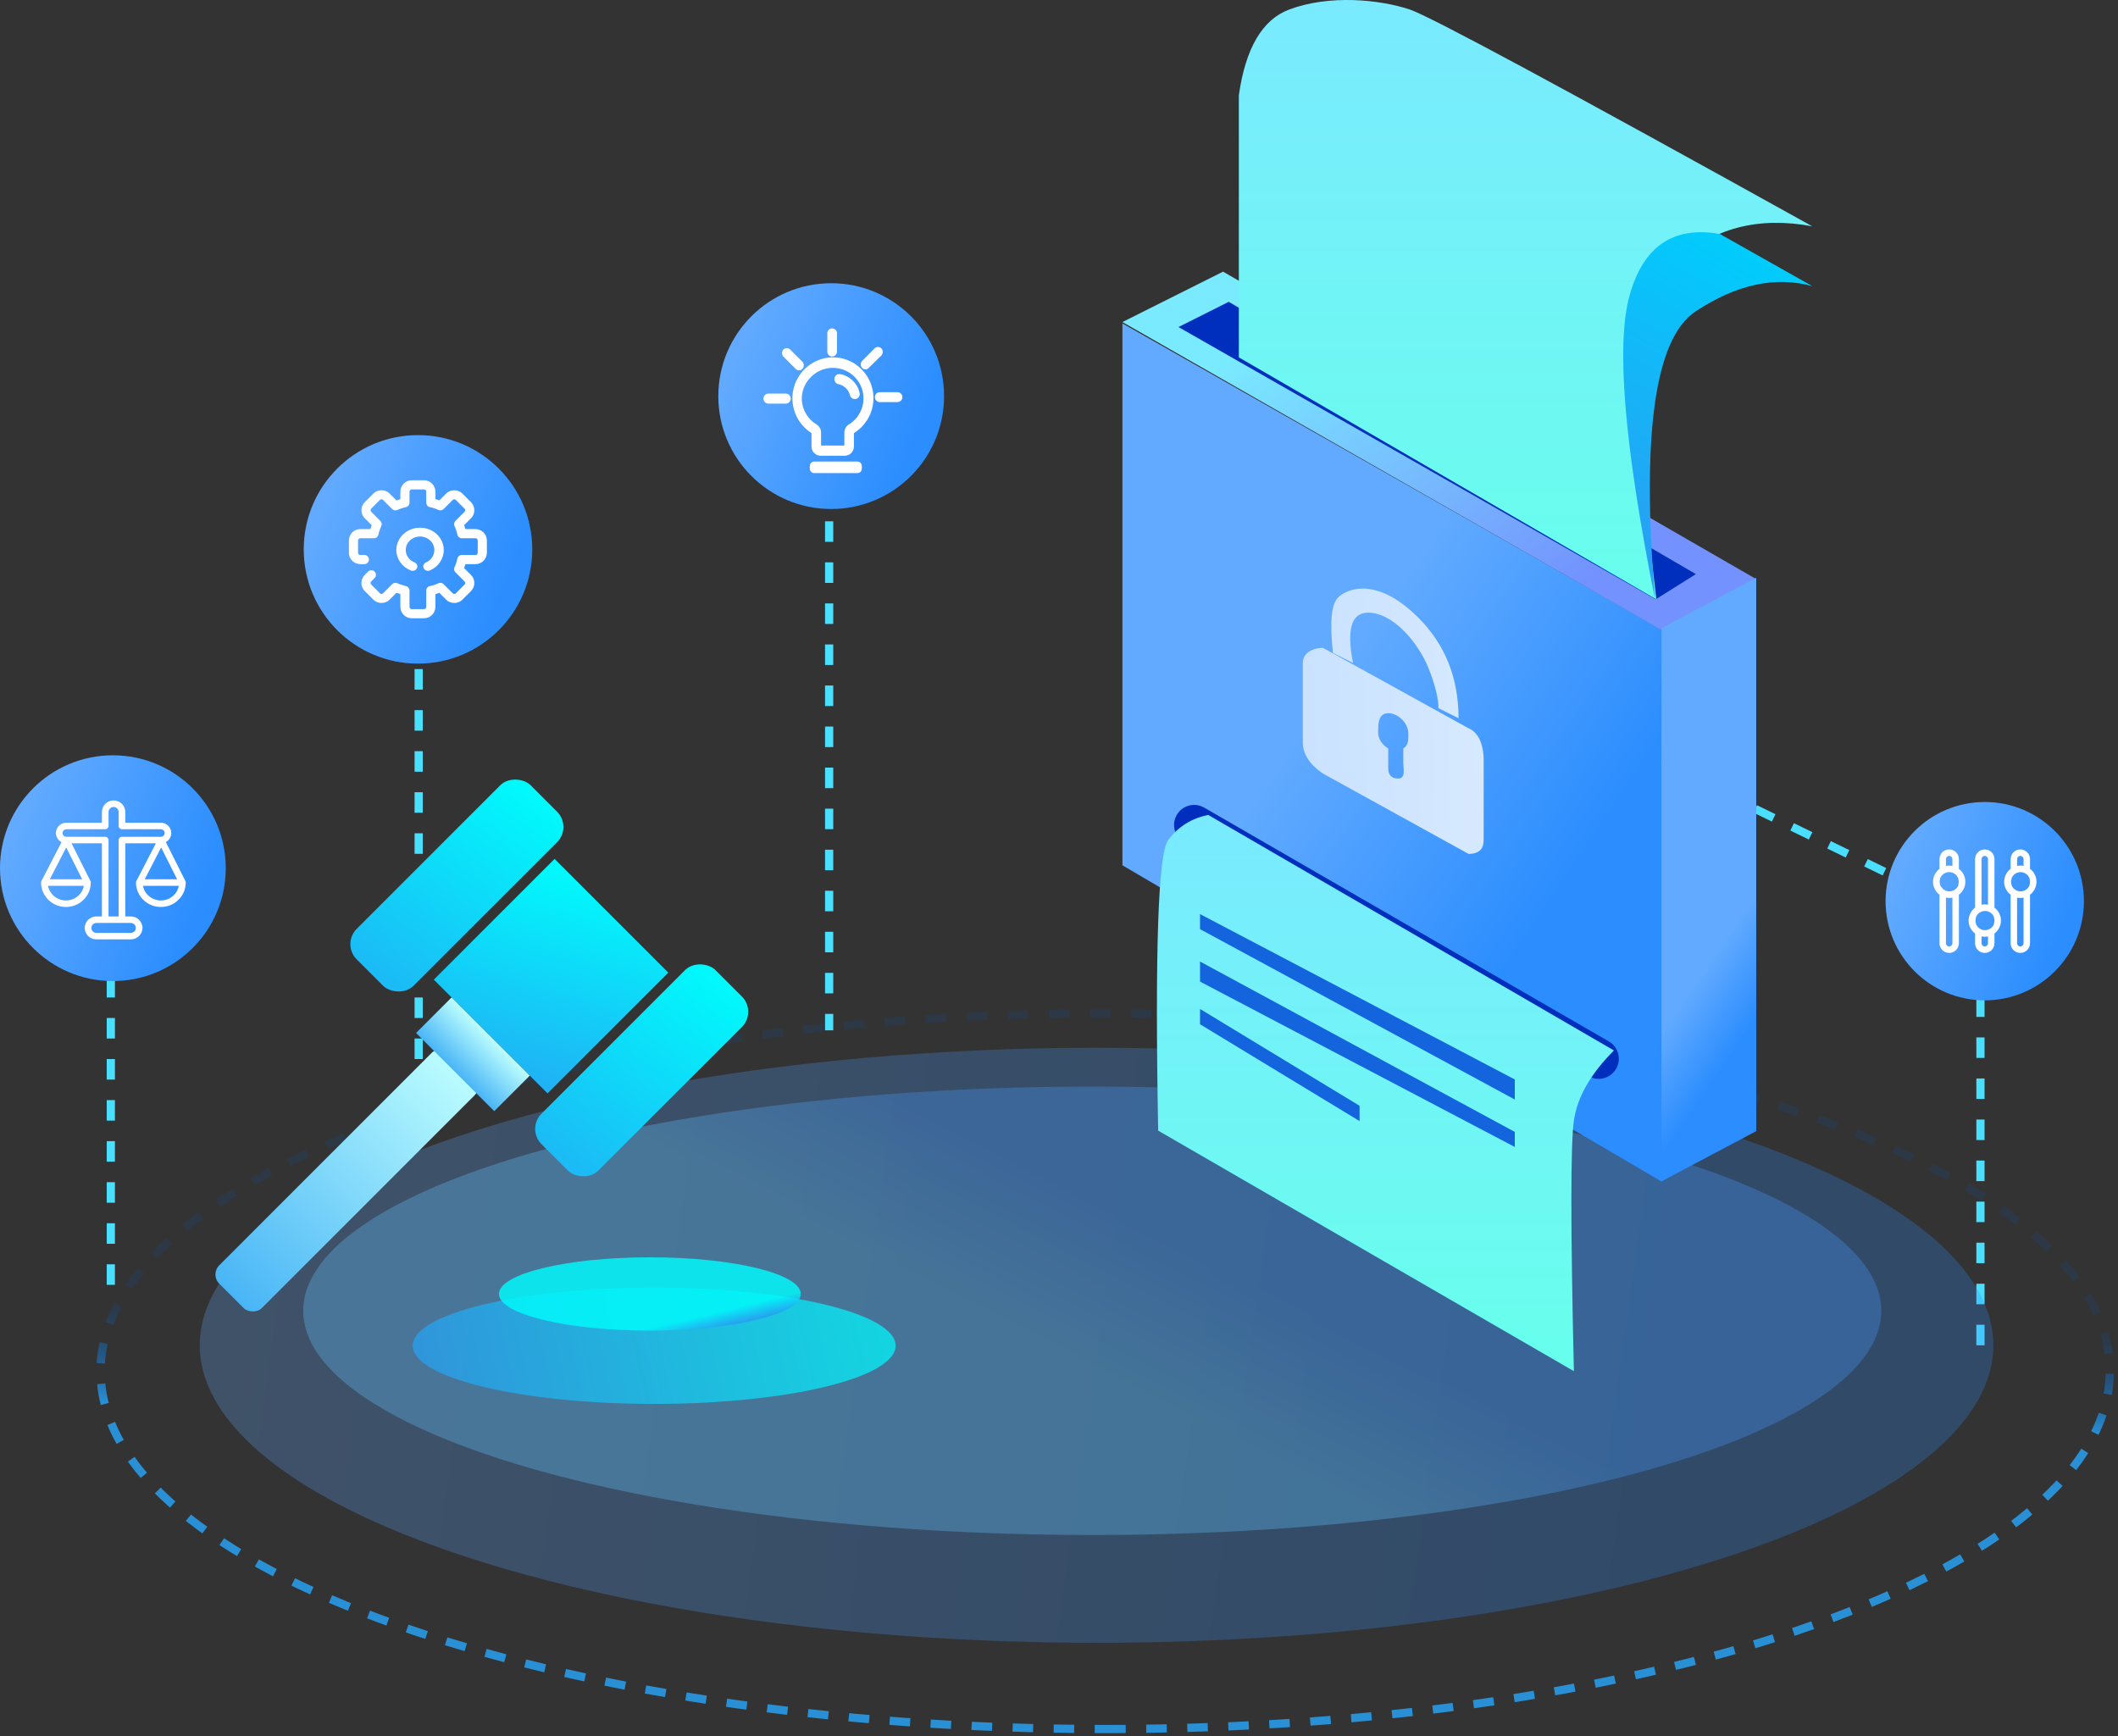<?xml version="1.0" encoding="UTF-8"?>
<svg width="516px" height="423px" viewBox="0 0 516 423" version="1.1" xmlns="http://www.w3.org/2000/svg" xmlns:xlink="http://www.w3.org/1999/xlink">
    <rect x="0" y="0" width="516" height="423" fill="#333333" stroke="none"/>
    <title>智方调配图@2x</title>
    <defs>
        <linearGradient x1="47.619%" y1="56.628%" x2="48.233%" y2="43.027%" id="linearGradient-1">
            <stop stop-color="#27A0F3" offset="0%"></stop>
            <stop stop-color="#0058BD" stop-opacity="0.164" offset="100%"></stop>
        </linearGradient>
        <linearGradient x1="5.0478689e-05%" y1="50%" x2="81.612%" y2="53.792%" id="linearGradient-2">
            <stop stop-color="#61AAFF" offset="0%"></stop>
            <stop stop-color="#2B8DFE" offset="100%"></stop>
        </linearGradient>
        <linearGradient x1="45.098%" y1="54.379%" x2="60.878%" y2="45.616%" id="linearGradient-3">
            <stop stop-color="#63C7FF" offset="0%"></stop>
            <stop stop-color="#469CFF" offset="100%"></stop>
        </linearGradient>
        <linearGradient x1="30.272%" y1="50%" x2="62.473%" y2="84.463%" id="linearGradient-4">
            <stop stop-color="#61AAFF" offset="0%"></stop>
            <stop stop-color="#2B8DFE" offset="100%"></stop>
        </linearGradient>
        <linearGradient x1="19.361%" y1="21.207%" x2="83.46%" y2="73.639%" id="linearGradient-5">
            <stop stop-color="#7AEAFF" offset="0%"></stop>
            <stop stop-color="#7392FE" offset="100%"></stop>
        </linearGradient>
        <linearGradient x1="46.233%" y1="64.809%" x2="50.781%" y2="84.463%" id="linearGradient-6">
            <stop stop-color="#61AAFF" offset="0%"></stop>
            <stop stop-color="#2B8DFE" offset="100%"></stop>
        </linearGradient>
        <linearGradient x1="5.0478689e-05%" y1="50%" x2="100%" y2="50%" id="linearGradient-7">
            <stop stop-color="#C9E2FF" offset="0%"></stop>
            <stop stop-color="#D6E9FE" offset="100%"></stop>
        </linearGradient>
        <linearGradient x1="50%" y1="0%" x2="50%" y2="100%" id="linearGradient-8">
            <stop stop-color="#7AEAFF" offset="0%"></stop>
            <stop stop-color="#67FFEC" offset="100%"></stop>
        </linearGradient>
        <linearGradient x1="50%" y1="0%" x2="50%" y2="100%" id="linearGradient-9">
            <stop stop-color="#7AEAFF" offset="0%"></stop>
            <stop stop-color="#68FEEC" offset="100%"></stop>
        </linearGradient>
        <linearGradient x1="36.737%" y1="94.637%" x2="63.263%" y2="3.756%" id="linearGradient-10">
            <stop stop-color="#27A0F3" offset="0%"></stop>
            <stop stop-color="#00CDFC" offset="100%"></stop>
        </linearGradient>
        <linearGradient x1="0%" y1="52.594%" x2="100%" y2="47.313%" id="linearGradient-11">
            <stop stop-color="#27A0F3" offset="0%"></stop>
            <stop stop-color="#00FAFC" offset="100%"></stop>
        </linearGradient>
        <linearGradient x1="110.397%" y1="57.676%" x2="100%" y2="47.273%" id="linearGradient-12">
            <stop stop-color="#27A0F3" offset="0%"></stop>
            <stop stop-color="#00FAFC" offset="100%"></stop>
        </linearGradient>
        <linearGradient x1="-41.138%" y1="80.276%" x2="100%" y2="8.987%" id="linearGradient-13">
            <stop stop-color="#27A0F3" offset="0%"></stop>
            <stop stop-color="#00FAFC" offset="100%"></stop>
        </linearGradient>
        <linearGradient x1="-28.9%" y1="3.756%" x2="100%" y2="3.756%" id="linearGradient-14">
            <stop stop-color="#27A0F3" offset="0%"></stop>
            <stop stop-color="#BDFEFF" offset="100%"></stop>
        </linearGradient>
        <linearGradient x1="-28.9%" y1="3.756%" x2="100%" y2="3.756%" id="linearGradient-15">
            <stop stop-color="#27A0F3" offset="0%"></stop>
            <stop stop-color="#BDFEFF" offset="100%"></stop>
        </linearGradient>
        <linearGradient x1="-41.138%" y1="53.644%" x2="100%" y2="45.063%" id="linearGradient-16">
            <stop stop-color="#27A0F3" offset="0%"></stop>
            <stop stop-color="#00FAFC" offset="100%"></stop>
        </linearGradient>
        <linearGradient x1="5.0478689e-05%" y1="50%" x2="81.612%" y2="84.463%" id="linearGradient-17">
            <stop stop-color="#61AAFF" offset="0%"></stop>
            <stop stop-color="#2B8DFE" offset="100%"></stop>
        </linearGradient>
    </defs>
    <g id="页面1" stroke="none" stroke-width="1" fill="none" fill-rule="evenodd">
        <g id="首页1" transform="translate(-1005, -193)">
            <g id="智方调配图" transform="translate(1005, 193)">
                <path d="M482.487,327.731 L482.487,223.739 L331.227,150.21" id="路径-83" stroke="#4BDFFF" stroke-width="2" stroke-dasharray="5"></path>
                <g id="编组-49" transform="translate(24.504, 0)">
                    <path d="M244.748,421.218 C379.918,421.218 489.496,382.184 489.496,334.034 C489.496,285.883 379.918,246.849 244.748,246.849 C109.577,246.849 0,285.883 0,334.034 C0,382.184 109.577,421.218 244.748,421.218 Z" id="椭圆形备份-31" stroke="url(#linearGradient-1)" stroke-width="2" opacity="0.849" stroke-dasharray="5"></path>
                    <ellipse id="椭圆形备份-30" fill="url(#linearGradient-2)" opacity="0.258" cx="242.647" cy="327.731" rx="218.487" ry="72.479"></ellipse>
                    <ellipse id="椭圆形" fill="url(#linearGradient-3)" opacity="0.317" cx="241.597" cy="319.328" rx="192.227" ry="54.622"></ellipse>
                    <polygon id="路径-53" fill="url(#linearGradient-4)" points="248.95 78.782 248.95 210.803 380.252 287.815 380.252 153.349"></polygon>
                    <polygon id="路径-59" fill="url(#linearGradient-5)" points="380.077 153.361 403.361 141.082 273.459 66.176 248.95 78.456"></polygon>
                    <polygon id="路径-73" fill="url(#linearGradient-6)" points="380.252 287.815 403.361 275.56 403.361 140.756 380.252 153.011"></polygon>
                    <polygon id="路径-74" fill="#002EBD" points="262.605 79.672 378.865 146.008 388.655 139.866 274.843 73.529"></polygon>
                    <path d="M258.789,224.546 L372.611,224.576 C375.316,224.576 377.509,226.769 377.509,229.474 C377.51,232.177 375.319,234.369 372.616,234.37 C372.615,234.37 372.614,234.37 372.613,234.37 L258.791,234.34 C256.086,234.34 253.894,232.147 253.893,229.442 C253.892,226.739 256.083,224.547 258.786,224.546 C258.787,224.546 258.788,224.546 258.789,224.546 Z" id="矩形" fill="#002EBD" transform="translate(315.701, 229.458) rotate(30) translate(-315.701, -229.458) "></path>
                    <g id="锁" transform="translate(314.821, 176.221) rotate(-1) translate(-314.821, -176.221) translate(292.821, 143.221)" fill="url(#linearGradient-7)" fill-rule="nonzero">
                        <path d="M40.437,34.519 L5.296,14.311 C2.318,14.311 0.338,15.783 0.338,17.898 L-0.004,37.487 C-0.004,39.602 1.134,42.405 4.762,44.918 L39.903,65.126 C42.882,65.126 43.638,63.633 43.638,61.518 L43.98,41.929 C43.98,39.814 43.448,35.874 40.437,34.519 Z M20.924,30.504 C23.372,30.547 25.776,33.039 25.733,35.487 C25.71,36.801 25.811,38.41 24.446,39.139 L24.382,42.811 C24.382,44.133 24.955,46.463 23.094,46.463 C21.232,46.463 20.69,45.294 20.69,43.972 L20.775,39.074 C19.41,38.345 18.392,36.673 18.392,35.359 C18.392,33.148 18.477,30.462 20.924,30.504 Z M28.672,7.371 C35.083,14.015 38.204,22.234 38.033,32.028 L33.181,29.494 C33.224,27.045 32.465,23.766 30.905,19.657 C28.565,13.493 22.575,6.04 16.457,5.933 C12.379,5.862 11.084,9.922 12.573,18.112 L7.722,15.578 C7.034,8.218 7.52,3.736 9.18,2.132 C11.67,-0.274 19.054,-2.594 28.672,7.371 Z" id="形状"></path>
                    </g>
                    <path d="M257.658,275.437 L358.936,334.034 C358.122,299.039 358.122,278.693 358.936,272.996 C359.749,267.299 363.003,261.602 368.697,255.905 L269.86,198.529 C265.793,199.343 262.539,201.378 260.098,204.633 C257.658,207.889 256.845,231.49 257.658,275.437 Z" id="路径-76" fill="url(#linearGradient-8)"></path>
                    <path d="M267.857,234.244 L344.538,275.749 L344.538,279.412 L267.857,239.127 L267.857,234.244 Z M267.857,245.798 L306.723,269.385 L306.723,273.109 L267.857,249.523 L267.857,245.798 Z M267.857,222.689 L344.538,262.974 L344.538,267.857 L267.857,226.351 L267.857,222.689 Z" id="形状结合" fill="#1364DD"></path>
                    <path d="M277.311,87.061 L277.311,23.202 C278.945,11.74 283.03,4.781 289.566,2.325 C299.37,-1.359 311.625,-0.131 318.978,2.325 C323.88,3.963 356.559,21.565 417.017,55.132 C403.945,52.676 392.916,55.541 383.929,63.728 C374.942,71.915 373.308,99.342 379.027,146.008 L277.311,87.061 Z" id="路径-80" fill="url(#linearGradient-9)"></path>
                    <path d="M417.017,69.703 L394.496,57 C383.162,55 375.829,60 372.496,72 C369.162,84 371.233,108.669 378.707,146.008 C375.363,105.811 378.659,82.427 388.594,75.856 C398.528,69.285 408.003,67.234 417.017,69.703 Z" id="路径-81" fill="url(#linearGradient-10)"></path>
                    <g id="编组-11" transform="translate(1.5, 117)" stroke="#4BDFFF" stroke-dasharray="5" stroke-width="2">
                        <line x1="175.996" y1="0" x2="175.996" y2="134" id="路径-4"></line>
                        <line x1="0.996" y1="121" x2="0.996" y2="201" id="路径-5"></line>
                        <line x1="75.996" y1="26" x2="75.996" y2="152" id="路径-4备份"></line>
                    </g>
                    <g id="编组-10" transform="translate(0.496, 186)">
                        <ellipse id="椭圆形备份-32" fill="url(#linearGradient-11)" opacity="0.73" cx="134.373" cy="141.83" rx="58.824" ry="14.181"></ellipse>
                        <ellipse id="椭圆形" fill="url(#linearGradient-12)" opacity="0.827" cx="133.323" cy="129.224" rx="36.765" ry="8.929"></ellipse>
                        <g id="编组-48" transform="translate(80.5, 80.5) rotate(-45) translate(-80.5, -80.5) translate(10, 38)">
                            <rect id="矩形" fill="url(#linearGradient-13)" x="90.319" y="22.949" width="41.607" height="39.183"></rect>
                            <rect id="矩形备份-92" fill="url(#linearGradient-14)" x="0.986" y="35.194" width="79.543" height="14.694" rx="3.151"></rect>
                            <rect id="矩形备份-91" fill="url(#linearGradient-15)" x="78.082" y="29.072" width="12.237" height="26.938"></rect>
                            <rect id="矩形备份-90" fill="url(#linearGradient-16)" x="80.529" y="0.909" width="59.963" height="19.592" rx="5.252"></rect>
                            <rect id="矩形备份-89" fill="url(#linearGradient-16)" x="80.529" y="64.581" width="59.963" height="19.592" rx="5.252"></rect>
                        </g>
                    </g>
                </g>
                <circle id="椭圆形" fill="url(#linearGradient-17)" cx="27.5" cy="211.5" r="27.5"></circle>
                <circle id="椭圆形备份-35" fill="url(#linearGradient-17)" cx="483.538" cy="219.538" r="24.16"></circle>
                <circle id="椭圆形备份-33" fill="url(#linearGradient-17)" cx="101.836" cy="133.836" r="27.836"></circle>
                <circle id="椭圆形备份-34" fill="url(#linearGradient-17)" cx="202.5" cy="96.5" r="27.5"></circle>
                <g id="智能" transform="translate(186, 80)" fill="#FFFFFF" fill-rule="nonzero">
                    <path d="M19.883,31.026 L13.857,31.026 C12.648,30.979 11.694,29.975 11.705,28.76 L11.705,25.508 C7.997,23.165 6.25,18.662 7.403,14.416 C8.555,10.171 12.336,7.181 16.715,7.054 C19.445,6.992 22.078,8.076 23.98,10.046 C26.088,12.219 27.095,15.238 26.717,18.248 C26.338,21.258 24.614,23.931 22.035,25.508 L22.035,28.76 C22.045,29.975 21.092,30.979 19.883,31.026 Z M14.029,28.535 L19.71,28.535 L19.71,25.353 C19.715,24.553 20.132,23.813 20.812,23.398 C22.733,22.228 24.019,20.243 24.308,18.005 C24.596,15.767 23.854,13.519 22.293,11.897 C20.837,10.396 18.826,9.569 16.74,9.615 C14.654,9.661 12.681,10.575 11.291,12.139 C9.99,13.546 9.286,15.407 9.329,17.327 C9.44,19.829 10.791,22.108 12.927,23.398 C13.607,23.813 14.025,24.553 14.029,25.353 L14.029,28.535 Z" id="形状"></path>
                    <path d="M12.459,32.436 L22.797,32.436 C23.582,32.436 23.974,32.886 23.974,33.787 L23.974,33.905 C23.974,34.806 23.582,35.256 22.797,35.256 L12.459,35.256 C11.674,35.256 11.282,34.806 11.282,33.905 L11.282,33.787 C11.282,32.886 11.674,32.436 12.459,32.436 Z" id="路径"></path>
                    <path d="M16.72,6.858 C16.403,6.853 16.102,6.722 15.882,6.494 C15.663,6.265 15.545,5.959 15.554,5.643 L15.554,1.322 C15.499,0.87 15.711,0.426 16.097,0.183 C16.483,-0.061 16.975,-0.061 17.361,0.183 C17.747,0.426 17.958,0.87 17.904,1.322 L17.904,5.575 C17.927,5.904 17.813,6.228 17.589,6.471 C17.365,6.714 17.051,6.854 16.72,6.858 L16.72,6.858 Z M32.629,17.962 L28.352,17.962 C27.679,17.962 27.134,17.418 27.134,16.747 C27.134,16.076 27.679,15.532 28.352,15.532 L32.629,15.532 C33.301,15.532 33.846,16.076 33.846,16.747 C33.846,17.418 33.301,17.962 32.629,17.962 L32.629,17.962 Z M5.461,18.333 L1.184,18.333 C0.518,18.315 -0.009,17.766 0,17.101 C-0.004,16.784 0.118,16.477 0.34,16.249 C0.562,16.021 0.865,15.891 1.184,15.886 L5.461,15.886 C5.779,15.891 6.083,16.021 6.305,16.249 C6.527,16.477 6.649,16.784 6.644,17.101 C6.654,17.766 6.126,18.315 5.461,18.333 L5.461,18.333 Z M24.869,9.997 C24.549,9.988 24.246,9.855 24.024,9.625 C23.593,9.145 23.593,8.418 24.024,7.938 L27.05,4.883 C27.27,4.652 27.576,4.521 27.895,4.521 C28.215,4.521 28.52,4.652 28.741,4.883 C29.171,5.364 29.171,6.09 28.741,6.571 L25.697,9.575 C25.495,9.827 25.193,9.981 24.869,9.997 L24.869,9.997 Z M8.69,10.233 C8.386,10.23 8.094,10.109 7.878,9.895 L4.835,6.858 C4.42,6.372 4.42,5.656 4.835,5.17 C5.058,4.943 5.363,4.815 5.681,4.815 C5.999,4.815 6.303,4.943 6.526,5.17 L9.501,8.14 C9.932,8.621 9.932,9.347 9.501,9.828 C9.296,10.065 9.004,10.211 8.69,10.233 L8.69,10.233 Z M22.215,17.22 C21.7,17.206 21.251,16.867 21.099,16.376 C20.795,14.992 19.713,13.911 18.326,13.608 C17.678,13.512 17.217,12.927 17.278,12.275 C17.291,11.944 17.439,11.634 17.689,11.416 C17.939,11.199 18.267,11.094 18.597,11.127 C20.949,11.526 22.837,13.285 23.398,15.599 C23.604,16.232 23.277,16.915 22.654,17.152 C22.512,17.195 22.364,17.218 22.215,17.22 L22.215,17.22 Z" id="形状"></path>
                </g>
                <g id="调节-设置均衡器" transform="translate(470.933, 206.933)" fill="#FFFFFF" fill-rule="nonzero">
                    <path d="M6.303,4.727 L6.303,2.363 C6.303,1.058 5.244,0 3.939,0 C2.634,0 1.576,1.058 1.576,2.363 L1.576,4.727 C0.584,5.471 0,6.638 0,7.878 C0,9.118 0.584,10.286 1.576,11.029 L1.576,22.847 C1.576,24.152 2.634,25.21 3.939,25.21 C5.244,25.21 6.303,24.152 6.303,22.847 L6.303,11.029 C7.294,10.286 7.878,9.118 7.878,7.878 C7.878,6.638 7.294,5.471 6.303,4.727 Z M3.151,2.363 C3.151,1.928 3.504,1.576 3.939,1.576 C4.374,1.576 4.727,1.928 4.727,2.363 L4.727,4.018 C4.207,3.913 3.671,3.913 3.151,4.018 L3.151,2.363 Z M4.727,22.847 C4.727,23.282 4.374,23.634 3.939,23.634 C3.504,23.634 3.151,23.282 3.151,22.847 L3.151,11.738 C3.671,11.845 4.207,11.845 4.727,11.738 L4.727,22.847 Z M6.2,8.54 L6.2,8.666 C6.128,8.873 6.027,9.069 5.901,9.249 C5.763,9.438 5.599,9.605 5.412,9.745 C4.572,10.376 3.416,10.376 2.576,9.745 C2.39,9.605 2.225,9.438 2.088,9.249 C1.936,9.074 1.812,8.877 1.717,8.666 L1.717,8.54 C1.576,8.11 1.576,7.646 1.717,7.216 L1.717,7.09 C1.79,6.883 1.89,6.687 2.017,6.507 C2.154,6.319 2.319,6.151 2.505,6.011 C2.701,5.861 2.919,5.741 3.151,5.657 C3.404,5.565 3.67,5.517 3.939,5.515 C4.208,5.517 4.474,5.565 4.727,5.657 C4.953,5.738 5.165,5.852 5.357,5.995 C5.544,6.136 5.708,6.303 5.846,6.492 C5.979,6.675 6.085,6.877 6.161,7.09 L6.161,7.216 C6.302,7.646 6.302,8.11 6.161,8.54 L6.2,8.54 Z M23.634,4.727 L23.634,2.363 C23.634,1.058 22.576,0 21.271,0 C19.966,0 18.908,1.058 18.908,2.363 L18.908,4.727 C17.916,5.471 17.332,6.638 17.332,7.878 C17.332,9.118 17.916,10.286 18.908,11.029 L18.908,22.847 C18.908,24.152 19.966,25.21 21.271,25.21 C22.576,25.21 23.634,24.152 23.634,22.847 L23.634,11.029 C24.626,10.286 25.21,9.118 25.21,7.878 C25.21,6.638 24.626,5.471 23.634,4.727 Z M20.483,2.363 C20.483,1.928 20.836,1.576 21.271,1.576 C21.706,1.576 22.059,1.928 22.059,2.363 L22.059,4.018 C21.539,3.913 21.003,3.913 20.483,4.018 L20.483,2.363 Z M22.059,22.847 C22.059,23.282 21.706,23.634 21.271,23.634 C20.836,23.634 20.483,23.282 20.483,22.847 L20.483,11.738 C21.003,11.845 21.539,11.845 22.059,11.738 L22.059,22.847 Z M23.532,8.54 L23.532,8.666 C23.46,8.873 23.359,9.069 23.233,9.249 C23.095,9.438 22.931,9.605 22.744,9.745 C21.904,10.376 20.748,10.376 19.908,9.745 C19.722,9.605 19.557,9.438 19.42,9.249 C19.293,9.069 19.193,8.873 19.12,8.666 L19.12,8.54 C18.979,8.11 18.979,7.646 19.12,7.216 L19.12,7.09 C19.193,6.883 19.293,6.687 19.42,6.507 C19.557,6.319 19.722,6.151 19.908,6.011 C20.1,5.867 20.313,5.753 20.538,5.672 C21.046,5.48 21.606,5.48 22.114,5.672 C22.34,5.753 22.552,5.867 22.744,6.011 C22.931,6.151 23.095,6.319 23.233,6.507 C23.359,6.687 23.46,6.883 23.532,7.09 L23.532,7.216 C23.673,7.646 23.673,8.11 23.532,8.54 L23.532,8.54 Z M14.968,14.181 L14.968,2.363 C14.968,1.058 13.91,0 12.605,0 C11.3,0 10.242,1.058 10.242,2.363 L10.242,14.181 C9.25,14.925 8.666,16.092 8.666,17.332 C8.666,18.572 9.25,19.739 10.242,20.483 L10.242,22.847 C10.242,24.152 11.3,25.21 12.605,25.21 C13.91,25.21 14.968,24.152 14.968,22.847 L14.968,20.483 C15.96,19.739 16.544,18.572 16.544,17.332 C16.544,16.092 15.96,14.925 14.968,14.181 Z M11.817,2.363 C11.817,1.928 12.17,1.576 12.605,1.576 C13.04,1.576 13.393,1.928 13.393,2.363 L13.393,13.472 C12.873,13.367 12.337,13.367 11.817,13.472 L11.817,2.363 Z M13.393,22.847 C13.393,23.282 13.04,23.634 12.605,23.634 C12.17,23.634 11.817,23.282 11.817,22.847 L11.817,21.192 C12.337,21.298 12.873,21.298 13.393,21.192 L13.393,22.847 Z M14.866,17.994 L14.866,18.12 C14.794,18.327 14.693,18.523 14.567,18.703 C14.429,18.891 14.265,19.059 14.078,19.199 C13.238,19.829 12.082,19.829 11.242,19.199 C11.056,19.059 10.891,18.891 10.754,18.703 C10.627,18.523 10.527,18.327 10.454,18.12 L10.454,17.994 C10.313,17.564 10.313,17.1 10.454,16.67 L10.454,16.544 C10.527,16.337 10.627,16.141 10.754,15.961 C10.891,15.772 11.056,15.605 11.242,15.465 C11.434,15.321 11.647,15.207 11.872,15.126 C12.38,14.934 12.94,14.934 13.448,15.126 C13.674,15.207 13.886,15.321 14.078,15.465 C14.265,15.605 14.429,15.772 14.567,15.961 C14.693,16.141 14.794,16.337 14.866,16.544 L14.866,16.67 C15.007,17.1 15.007,17.564 14.866,17.994 L14.866,17.994 Z" id="形状"></path>
                </g>
                <g id="法律-(2)" transform="translate(10, 195)" fill="#FFFFFF" fill-rule="nonzero">
                    <path d="M35.256,19.999 C35.256,19.848 35.214,19.708 35.14,19.588 L30.401,10.131 C31.192,9.705 31.729,8.88 31.729,7.933 C31.729,6.551 30.584,5.426 29.177,5.426 L20.52,5.426 L20.52,2.795 C20.52,1.254 19.243,0 17.674,0 C16.104,0 14.828,1.254 14.828,2.795 L14.828,5.426 L6.17,5.426 C4.763,5.426 3.618,6.551 3.618,7.933 C3.618,8.897 4.176,9.734 4.991,10.153 L0.087,19.639 C0.082,19.65 0.078,19.661 0.073,19.672 C0.068,19.684 0.063,19.695 0.058,19.706 C0.041,19.748 0.027,19.791 0.018,19.835 C0.016,19.84 0.016,19.845 0.015,19.851 C0.007,19.894 0.003,19.937 0.002,19.981 C0.002,19.987 0,19.993 0,19.999 C0,20.008 0.001,20.017 0.001,20.027 C0.001,20.029 0.001,20.031 0.001,20.033 C0.02,23.3 2.731,25.953 6.062,25.953 C9.39,25.953 12.1,23.305 12.123,20.041 C12.124,20.027 12.127,20.013 12.127,19.999 C12.127,19.848 12.085,19.708 12.011,19.588 L7.425,10.439 L14.828,10.439 L14.828,28.255 L13.483,28.255 C11.914,28.255 10.637,29.509 10.637,31.051 C10.637,32.592 11.914,33.846 13.483,33.846 L21.864,33.846 C23.433,33.846 24.71,32.592 24.71,31.051 C24.71,29.509 23.433,28.255 21.864,28.255 L20.52,28.255 L20.52,10.439 L27.973,10.439 L23.217,19.639 C23.211,19.65 23.208,19.661 23.203,19.671 C23.197,19.683 23.192,19.695 23.187,19.707 C23.171,19.749 23.156,19.791 23.147,19.835 C23.146,19.84 23.146,19.846 23.144,19.851 C23.136,19.894 23.132,19.938 23.131,19.981 C23.131,19.987 23.129,19.993 23.129,19.999 C23.129,20.008 23.13,20.018 23.13,20.027 C23.13,20.029 23.13,20.031 23.13,20.033 C23.149,23.3 25.86,25.953 29.191,25.953 C32.52,25.953 35.23,23.304 35.252,20.04 C35.253,20.026 35.256,20.013 35.256,19.999 Z M6.062,24.365 C3.886,24.365 2.071,22.823 1.69,20.793 L10.434,20.793 C10.052,22.823 8.237,24.365 6.062,24.365 Z M2.125,19.205 L6.132,11.453 L10.017,19.205 L2.125,19.205 Z M23.094,31.051 C23.094,31.717 22.542,32.258 21.864,32.258 L13.483,32.258 C12.805,32.258 12.254,31.717 12.254,31.051 C12.254,30.385 12.805,29.843 13.483,29.843 L21.864,29.843 C22.542,29.843 23.094,30.385 23.094,31.051 Z M19.711,8.851 C19.265,8.851 18.903,9.207 18.903,9.645 L18.903,28.255 L16.444,28.255 L16.444,9.645 C16.444,9.207 16.082,8.851 15.636,8.851 L6.17,8.851 C5.655,8.851 5.235,8.439 5.235,7.933 C5.235,7.426 5.654,7.014 6.17,7.014 L15.636,7.014 C16.082,7.014 16.444,6.659 16.444,6.22 L16.444,2.795 C16.444,2.13 16.996,1.588 17.674,1.588 C18.352,1.588 18.903,2.13 18.903,2.795 L18.903,6.22 C18.903,6.659 19.265,7.014 19.711,7.014 L29.177,7.014 C29.693,7.014 30.113,7.426 30.113,7.933 C30.113,8.439 29.693,8.851 29.177,8.851 L19.711,8.851 Z M29.261,11.453 L33.146,19.205 L25.255,19.205 L29.261,11.453 Z M29.191,24.365 C27.016,24.365 25.2,22.823 24.819,20.793 L33.563,20.793 C33.182,22.823 31.367,24.365 29.191,24.365 Z" id="形状"></path>
                </g>
                <g id="系统" transform="translate(85, 117)" fill="#FFFFFF" fill-rule="nonzero">
                    <path d="M15.529,22.058 C15.38,22.058 15.228,22.032 15.081,21.973 C12.939,21.121 11.555,19.161 11.555,16.978 C11.555,13.988 14.146,11.555 17.332,11.555 C20.518,11.555 23.109,13.988 23.109,16.978 C23.109,19.129 21.79,21.085 19.748,21.961 C19.171,22.208 18.492,21.973 18.227,21.433 C17.965,20.895 18.217,20.258 18.792,20.011 C20.022,19.484 20.817,18.292 20.817,16.978 C20.817,15.17 19.254,13.699 17.332,13.699 C15.41,13.699 13.847,15.17 13.847,16.978 C13.847,18.299 14.683,19.485 15.978,19.998 C16.561,20.231 16.832,20.861 16.585,21.405 C16.399,21.813 15.975,22.058 15.529,22.058" id="路径"></path>
                    <path d="M18.304,33.613 L15.309,33.613 C13.781,33.613 12.538,32.37 12.538,30.843 L12.538,27.707 C12.247,27.62 11.917,27.514 11.601,27.404 L9.899,29.105 C8.854,30.152 7.028,30.152 5.982,29.105 L3.864,26.987 C2.783,25.907 2.783,24.149 3.863,23.069 L4.685,22.248 C5.12,21.812 5.824,21.812 6.26,22.248 C6.695,22.683 6.695,23.387 6.26,23.823 L5.439,24.644 C5.227,24.856 5.227,25.2 5.439,25.412 L7.557,27.53 C7.695,27.668 7.857,27.689 7.94,27.689 C8.025,27.689 8.185,27.668 8.323,27.53 L10.545,25.309 C10.88,24.973 11.388,24.887 11.816,25.093 C12.333,25.341 13.522,25.678 13.935,25.788 C14.425,25.916 14.766,26.358 14.766,26.864 L14.766,30.843 C14.766,31.142 15.01,31.386 15.309,31.386 L18.304,31.386 C18.604,31.386 18.847,31.142 18.847,30.843 L18.847,26.864 C18.847,26.329 19.228,25.869 19.753,25.77 C20.449,25.638 21.137,25.41 21.797,25.093 C22.226,24.887 22.733,24.973 23.067,25.309 L25.289,27.53 C25.428,27.668 25.588,27.689 25.672,27.689 C25.756,27.689 25.917,27.668 26.056,27.53 L28.175,25.412 C28.385,25.2 28.385,24.856 28.174,24.644 L25.953,22.423 C25.619,22.089 25.532,21.578 25.737,21.152 C26.054,20.494 26.282,19.806 26.414,19.11 C26.513,18.583 26.973,18.202 27.508,18.202 L30.842,18.202 C31.142,18.202 31.386,17.958 31.386,17.66 L31.386,14.664 C31.386,14.365 31.142,14.121 30.842,14.121 L27.508,14.121 C26.973,14.121 26.513,13.74 26.414,13.215 C26.282,12.521 26.054,11.832 25.737,11.172 C25.532,10.745 25.619,10.235 25.953,9.901 L28.175,7.68 C28.385,7.467 28.385,7.124 28.174,6.911 L26.056,4.794 C25.917,4.656 25.756,4.635 25.672,4.635 C25.588,4.635 25.428,4.656 25.289,4.794 L23.067,7.015 C22.733,7.35 22.226,7.437 21.797,7.231 C21.137,6.914 20.449,6.685 19.753,6.554 C19.228,6.455 18.847,5.995 18.847,5.46 L18.847,2.77 C18.847,2.47 18.604,2.228 18.304,2.228 L15.309,2.228 C15.01,2.228 14.766,2.47 14.766,2.77 L14.766,5.46 C14.766,5.98 14.405,6.434 13.896,6.546 C13.402,6.657 12.442,6.93 11.816,7.231 C11.388,7.437 10.88,7.35 10.545,7.015 L8.325,4.794 C8.185,4.656 8.025,4.635 7.94,4.635 C7.857,4.635 7.695,4.656 7.557,4.794 L5.439,6.911 C5.227,7.124 5.227,7.467 5.439,7.68 L7.66,9.901 C7.987,10.228 8.078,10.723 7.888,11.145 C7.675,11.618 7.321,12.573 7.2,13.215 C7.1,13.74 6.64,14.121 6.105,14.121 L2.77,14.121 C2.472,14.121 2.228,14.365 2.228,14.664 L2.228,17.66 C2.228,17.958 2.472,18.202 2.77,18.202 L3.772,18.202 C4.387,18.202 4.886,18.7 4.886,19.316 C4.886,19.932 4.387,20.43 3.772,20.43 L2.77,20.43 C1.243,20.43 0,19.187 0,17.66 L0,14.664 C0,13.137 1.243,11.894 2.77,11.894 L5.239,11.894 C5.34,11.562 5.454,11.236 5.562,10.952 L3.864,9.255 C2.783,8.174 2.783,6.417 3.863,5.336 L5.982,3.219 C7.028,2.172 8.854,2.172 9.899,3.219 L11.594,4.912 C11.913,4.793 12.241,4.688 12.538,4.6 L12.538,2.77 C12.538,1.243 13.781,0 15.309,0 L18.304,0 C19.832,0 21.074,1.243 21.074,2.77 L21.074,4.581 C21.396,4.673 21.715,4.779 22.029,4.904 L23.714,3.219 C24.759,2.172 26.585,2.172 27.631,3.219 L29.75,5.336 C30.829,6.417 30.829,8.174 29.75,9.255 L28.064,10.94 C28.188,11.254 28.295,11.573 28.387,11.894 L30.842,11.894 C32.37,11.894 33.613,13.137 33.613,14.664 L33.613,17.66 C33.613,19.187 32.37,20.43 30.842,20.43 L28.387,20.43 C28.295,20.751 28.188,21.069 28.064,21.385 L29.75,23.069 C30.829,24.149 30.829,25.907 29.75,26.987 L27.631,29.105 C26.585,30.152 24.76,30.152 23.713,29.105 L22.029,27.419 C21.715,27.544 21.396,27.651 21.074,27.742 L21.074,30.843 C21.074,32.37 19.832,33.613 18.304,33.613" id="路径"></path>
                </g>
            </g>
        </g>
    </g>
</svg>